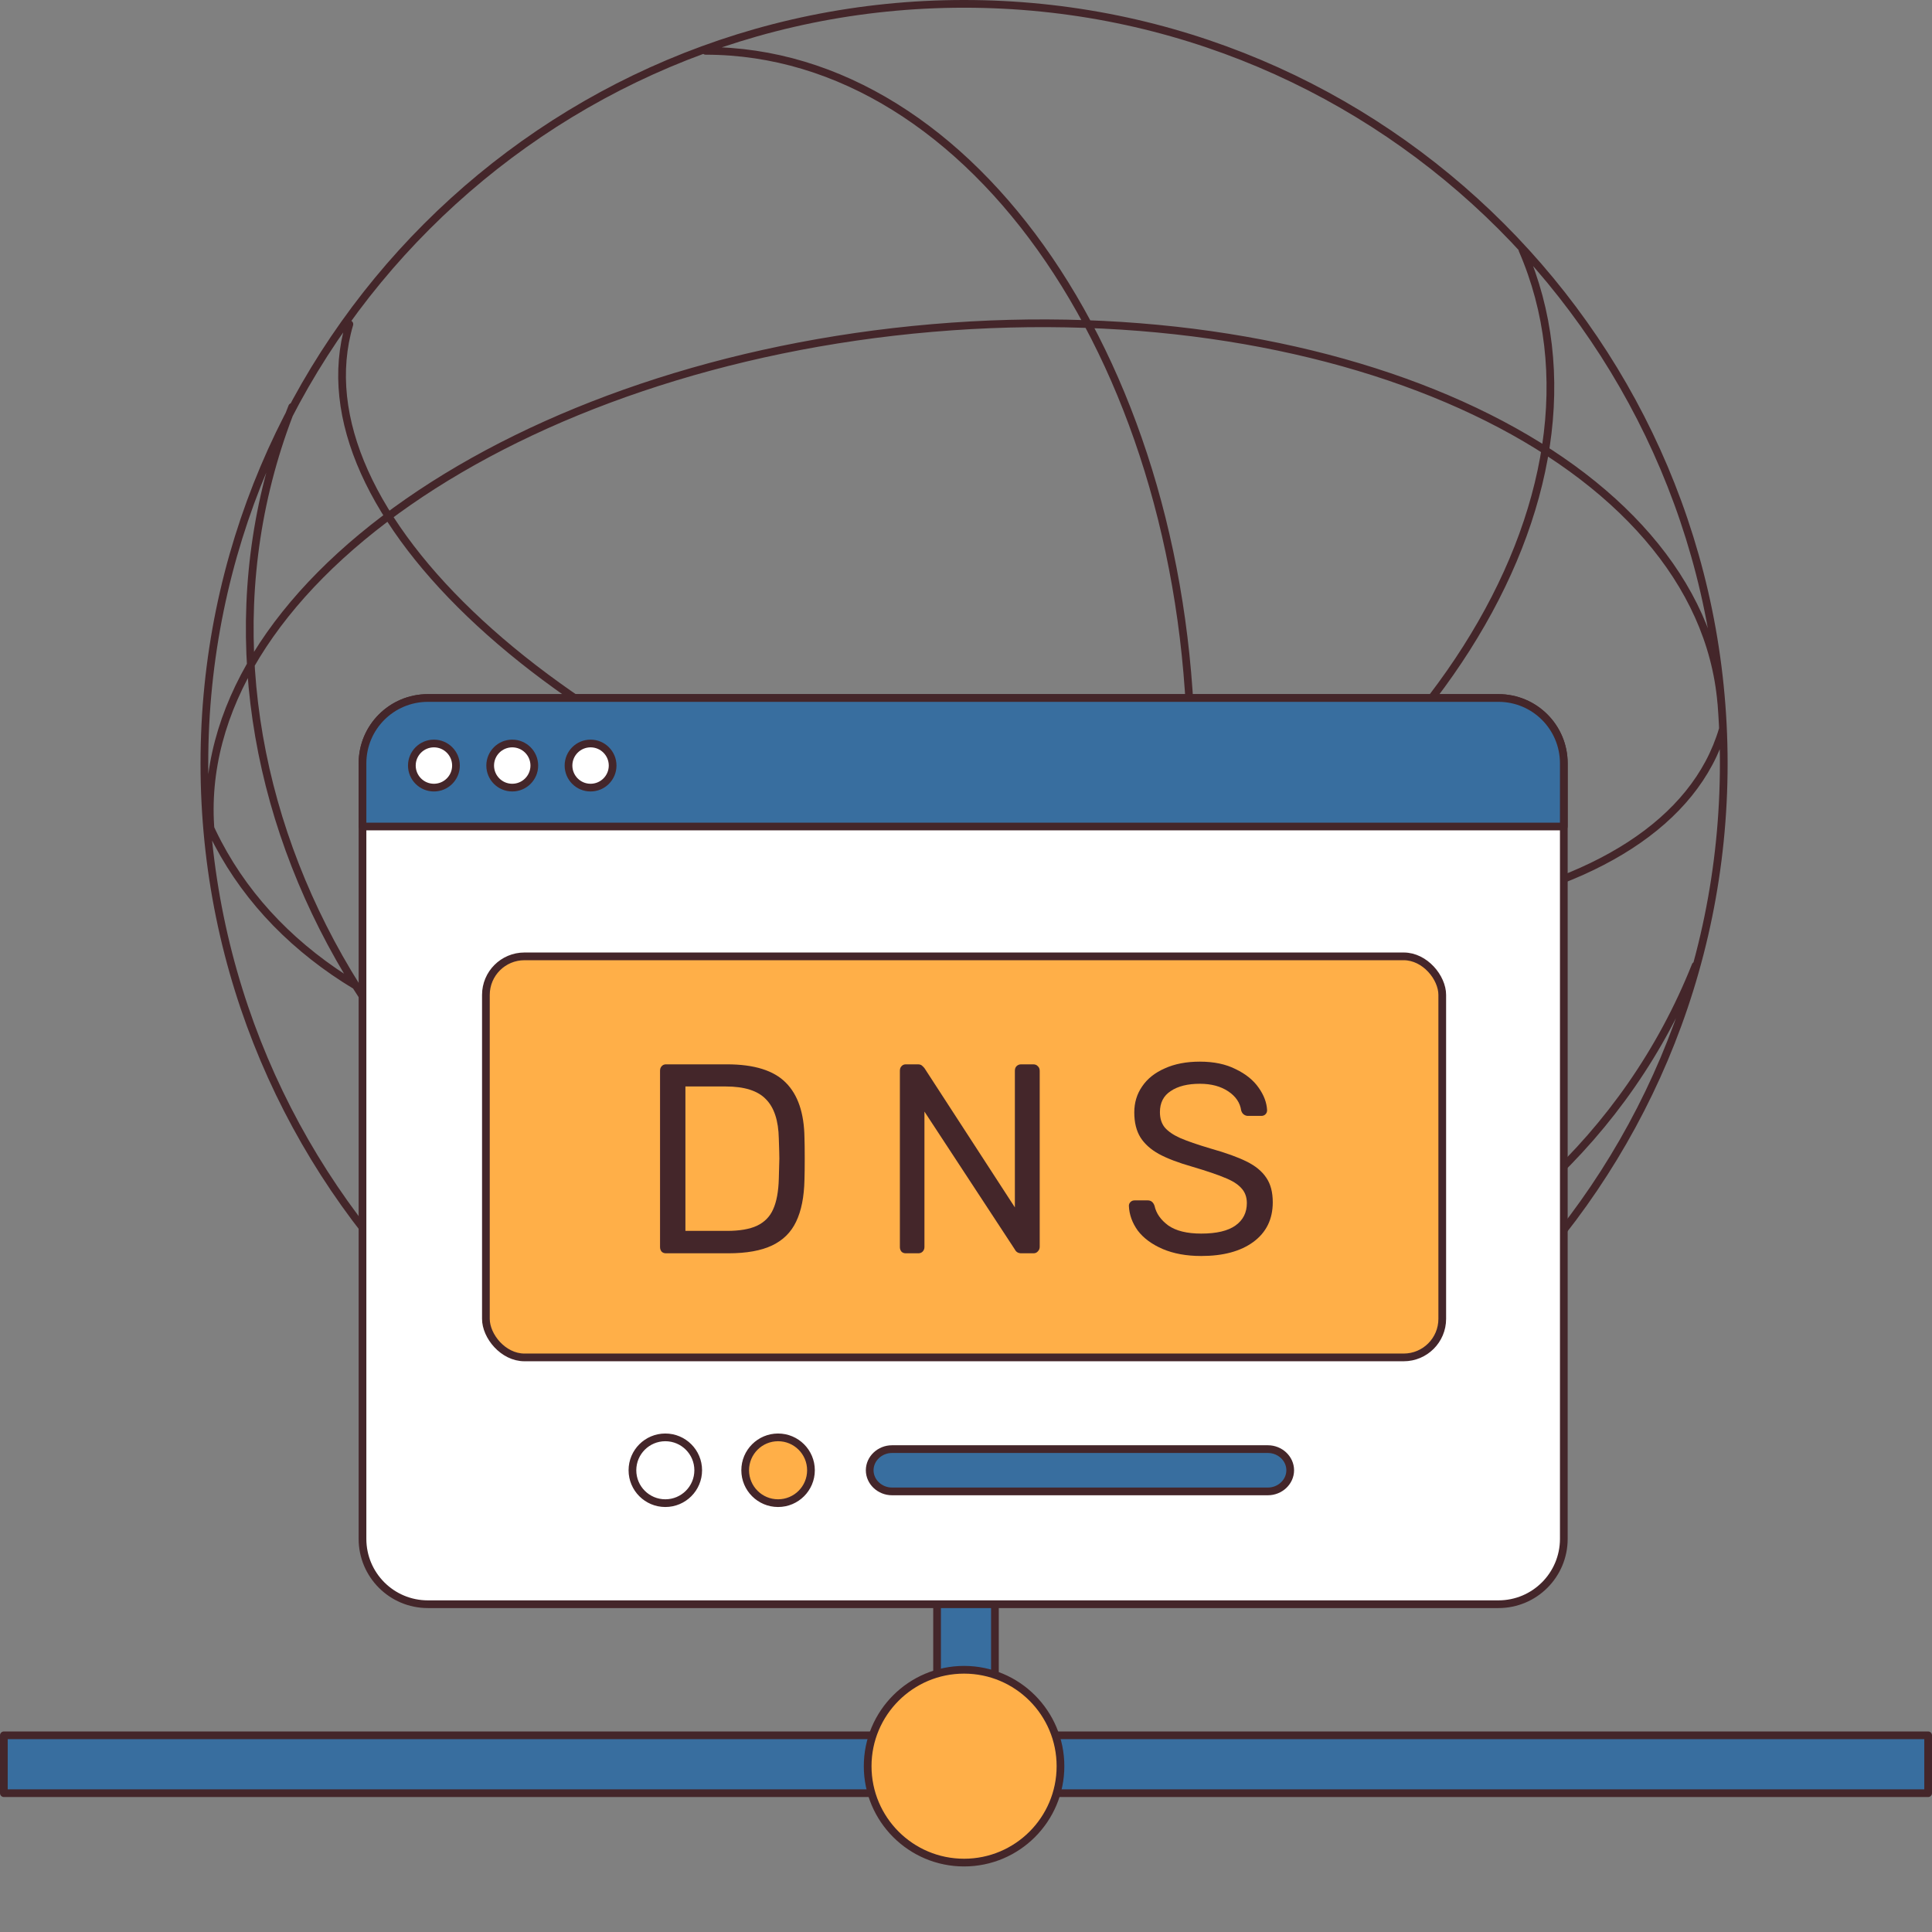 <svg width="501" height="501" viewBox="0 0 501 501" fill="none" xmlns="http://www.w3.org/2000/svg">
<rect x="0" y="0" width="501" height="501" fill="#808080" stroke="none"/>
<rect x="1" y="450" width="499" height="15" fill="#386E9F" stroke="#44262A" stroke-width="2" stroke-miterlimit="10" stroke-linecap="round" stroke-linejoin="round"/>
<rect x="258" y="395" width="55" height="15" transform="rotate(90 258 395)" fill="#386E9F" stroke="#44262A" stroke-width="2" stroke-miterlimit="10" stroke-linecap="round" stroke-linejoin="round"/>
<circle cx="250" cy="458" r="25" fill="#FFAF48" stroke="#44262A" stroke-width="2" stroke-miterlimit="10" stroke-linecap="round" stroke-linejoin="round"/>
<path d="M182.982 382.814C252.524 382.814 308.899 300.07 308.899 198C308.899 95.93 252.524 13.185 182.982 13.185M53.689 212.813C81.378 276.605 180.182 295.177 274.373 254.293C368.565 213.41 422.476 128.554 394.787 64.761M54.638 215.604C49.263 152.7 134.15 94.251 241.771 85.056C349.392 75.861 440.994 119.401 446.368 182.305M439.685 250.395C404.308 339.258 294.161 378.862 193.665 338.853C93.17 298.844 40.381 194.373 75.759 105.51M90.6 84.067C76.287 132.573 144.407 195.419 242.751 224.438C341.094 253.458 432.421 237.661 446.734 189.156M447 198C447 306.8 358.8 395 250 395C141.2 395 53 306.8 53 198C53 89.2 141.2 1 250 1C358.8 1 447 89.2 447 198Z" stroke="#44262A" stroke-width="2" stroke-miterlimit="10" stroke-linecap="round" stroke-linejoin="round"/>
<path d="M388.574 416H110.95C101.582 416 94.001 408.419 94.001 399.051V197.949C94.001 188.581 101.582 181 110.95 181H388.574C397.943 181 405.523 188.581 405.523 197.949V399.051C405.523 408.419 397.943 416 388.574 416Z" fill="white" stroke="#44262A" stroke-width="2" stroke-miterlimit="10" stroke-linecap="round" stroke-linejoin="round"/>
<path d="M231.316 386.746H328.785C331.959 386.746 334.573 384.27 334.573 381.263C334.573 378.256 331.959 375.78 328.785 375.78H231.316C228.142 375.78 225.527 378.256 225.527 381.263C225.527 384.27 228.142 386.746 231.316 386.746Z" fill="#386E9F" stroke="#44262A" stroke-width="2" stroke-miterlimit="10" stroke-linecap="round" stroke-linejoin="round"/>
<path d="M172.53 389.792C177.24 389.792 181.058 385.973 181.058 381.263C181.058 376.553 177.24 372.734 172.53 372.734C167.819 372.734 164.001 376.553 164.001 381.263C164.001 385.973 167.819 389.792 172.53 389.792Z" fill="white" stroke="#44262A" stroke-width="2" stroke-miterlimit="10" stroke-linecap="round" stroke-linejoin="round"/>
<path d="M201.769 389.792C206.479 389.792 210.298 385.973 210.298 381.263C210.298 376.553 206.479 372.734 201.769 372.734C197.059 372.734 193.24 376.553 193.24 381.263C193.24 385.973 197.059 389.792 201.769 389.792Z" fill="#FFAF48" stroke="#44262A" stroke-width="2" stroke-miterlimit="10" stroke-linecap="round" stroke-linejoin="round"/>
<rect x="126.001" y="248" width="248" height="104" rx="10" fill="#FFAF48" stroke="#44262A" stroke-width="2" stroke-miterlimit="10" stroke-linecap="round" stroke-linejoin="round"/>
<path d="M172.7 325C172.233 325 171.86 324.86 171.58 324.58C171.3 324.253 171.16 323.857 171.16 323.39V277.68C171.16 277.167 171.3 276.77 171.58 276.49C171.86 276.163 172.233 276 172.7 276H188.52C195.567 276 200.653 277.587 203.78 280.76C206.907 283.887 208.517 288.623 208.61 294.97C208.657 296.323 208.68 298.143 208.68 300.43C208.68 302.717 208.657 304.56 208.61 305.96C208.517 310.393 207.793 314.01 206.44 316.81C205.133 319.563 203.057 321.617 200.21 322.97C197.363 324.323 193.583 325 188.87 325H172.7ZM188.52 319.19C191.787 319.19 194.377 318.747 196.29 317.86C198.25 316.927 199.65 315.503 200.49 313.59C201.377 311.63 201.867 308.993 201.96 305.68C202.053 302.88 202.1 301.13 202.1 300.43C202.1 299.683 202.053 297.957 201.96 295.25C201.867 290.583 200.747 287.177 198.6 285.03C196.5 282.837 193.023 281.74 188.17 281.74H177.74V319.19H188.52Z" fill="#44262A"/>
<path d="M234.894 325C234.427 325 234.054 324.86 233.774 324.58C233.494 324.253 233.354 323.857 233.354 323.39V277.68C233.354 277.167 233.494 276.77 233.774 276.49C234.054 276.163 234.427 276 234.894 276H237.974C238.44 276 238.79 276.093 239.024 276.28C239.257 276.467 239.49 276.7 239.724 276.98L263.174 313.1V277.68C263.174 277.167 263.314 276.77 263.594 276.49C263.92 276.163 264.317 276 264.784 276H267.934C268.447 276 268.844 276.163 269.124 276.49C269.45 276.77 269.614 277.167 269.614 277.68V323.32C269.614 323.787 269.45 324.183 269.124 324.51C268.844 324.837 268.47 325 268.004 325H264.854C264.06 325 263.5 324.673 263.174 324.02L239.724 288.25V323.39C239.724 323.857 239.56 324.253 239.234 324.58C238.954 324.86 238.58 325 238.114 325H234.894Z" fill="#44262A"/>
<path d="M311.499 325.7C307.672 325.7 304.335 325.093 301.489 323.88C298.689 322.667 296.542 321.08 295.049 319.12C293.602 317.113 292.832 314.967 292.739 312.68C292.739 312.307 292.879 311.98 293.159 311.7C293.439 311.42 293.789 311.28 294.209 311.28H297.639C298.479 311.28 299.062 311.747 299.389 312.68C299.809 314.64 300.999 316.343 302.959 317.79C304.965 319.19 307.812 319.89 311.499 319.89C315.465 319.89 318.429 319.19 320.389 317.79C322.349 316.39 323.329 314.453 323.329 311.98C323.329 310.393 322.839 309.087 321.859 308.06C320.925 307.033 319.502 306.147 317.589 305.4C315.722 304.607 312.899 303.65 309.119 302.53C305.525 301.503 302.655 300.407 300.509 299.24C298.409 298.073 296.822 296.65 295.749 294.97C294.675 293.243 294.139 291.073 294.139 288.46C294.139 285.94 294.815 283.7 296.169 281.74C297.522 279.733 299.482 278.17 302.049 277.05C304.615 275.883 307.649 275.3 311.149 275.3C314.789 275.3 317.892 275.953 320.459 277.26C323.072 278.52 325.055 280.13 326.409 282.09C327.762 284.003 328.485 285.94 328.579 287.9C328.579 288.32 328.439 288.67 328.159 288.95C327.879 289.23 327.529 289.37 327.109 289.37H323.609C323.235 289.37 322.885 289.253 322.559 289.02C322.232 288.787 321.999 288.437 321.859 287.97C321.579 285.963 320.459 284.307 318.499 283C316.539 281.693 314.089 281.04 311.149 281.04C307.975 281.04 305.455 281.67 303.589 282.93C301.722 284.143 300.789 285.963 300.789 288.39C300.789 290.023 301.209 291.353 302.049 292.38C302.935 293.407 304.265 294.317 306.039 295.11C307.859 295.903 310.495 296.813 313.949 297.84C317.915 298.96 321.019 300.08 323.259 301.2C325.545 302.32 327.249 303.72 328.369 305.4C329.489 307.033 330.049 309.157 330.049 311.77C330.049 316.157 328.369 319.587 325.009 322.06C321.695 324.487 317.192 325.7 311.499 325.7Z" fill="#44262A"/>
<path d="M405.523 214.326V197.949C405.523 188.581 397.943 181 388.574 181H110.95C101.582 181 94.001 188.581 94.001 197.949V214.326H405.523Z" fill="#386E9F" stroke="#44262A" stroke-width="2" stroke-miterlimit="10" stroke-linecap="round" stroke-linejoin="round"/>
<path d="M112.522 204.242C115.682 204.242 118.243 201.681 118.243 198.521C118.243 195.361 115.682 192.8 112.522 192.8C109.362 192.8 106.801 195.361 106.801 198.521C106.801 201.681 109.362 204.242 112.522 204.242Z" fill="white" stroke="#44262A" stroke-width="2" stroke-miterlimit="10" stroke-linecap="round" stroke-linejoin="round"/>
<path d="M132.834 204.242C135.993 204.242 138.555 201.681 138.555 198.521C138.555 195.361 135.993 192.8 132.834 192.8C129.674 192.8 127.112 195.361 127.112 198.521C127.112 201.681 129.674 204.242 132.834 204.242Z" fill="white" stroke="#44262A" stroke-width="2" stroke-miterlimit="10" stroke-linecap="round" stroke-linejoin="round"/>
<path d="M153.144 204.242C156.304 204.242 158.865 201.681 158.865 198.521C158.865 195.361 156.304 192.8 153.144 192.8C149.984 192.8 147.423 195.361 147.423 198.521C147.423 201.681 149.984 204.242 153.144 204.242Z" fill="white" stroke="#44262A" stroke-width="2" stroke-miterlimit="10" stroke-linecap="round" stroke-linejoin="round"/>
</svg>
